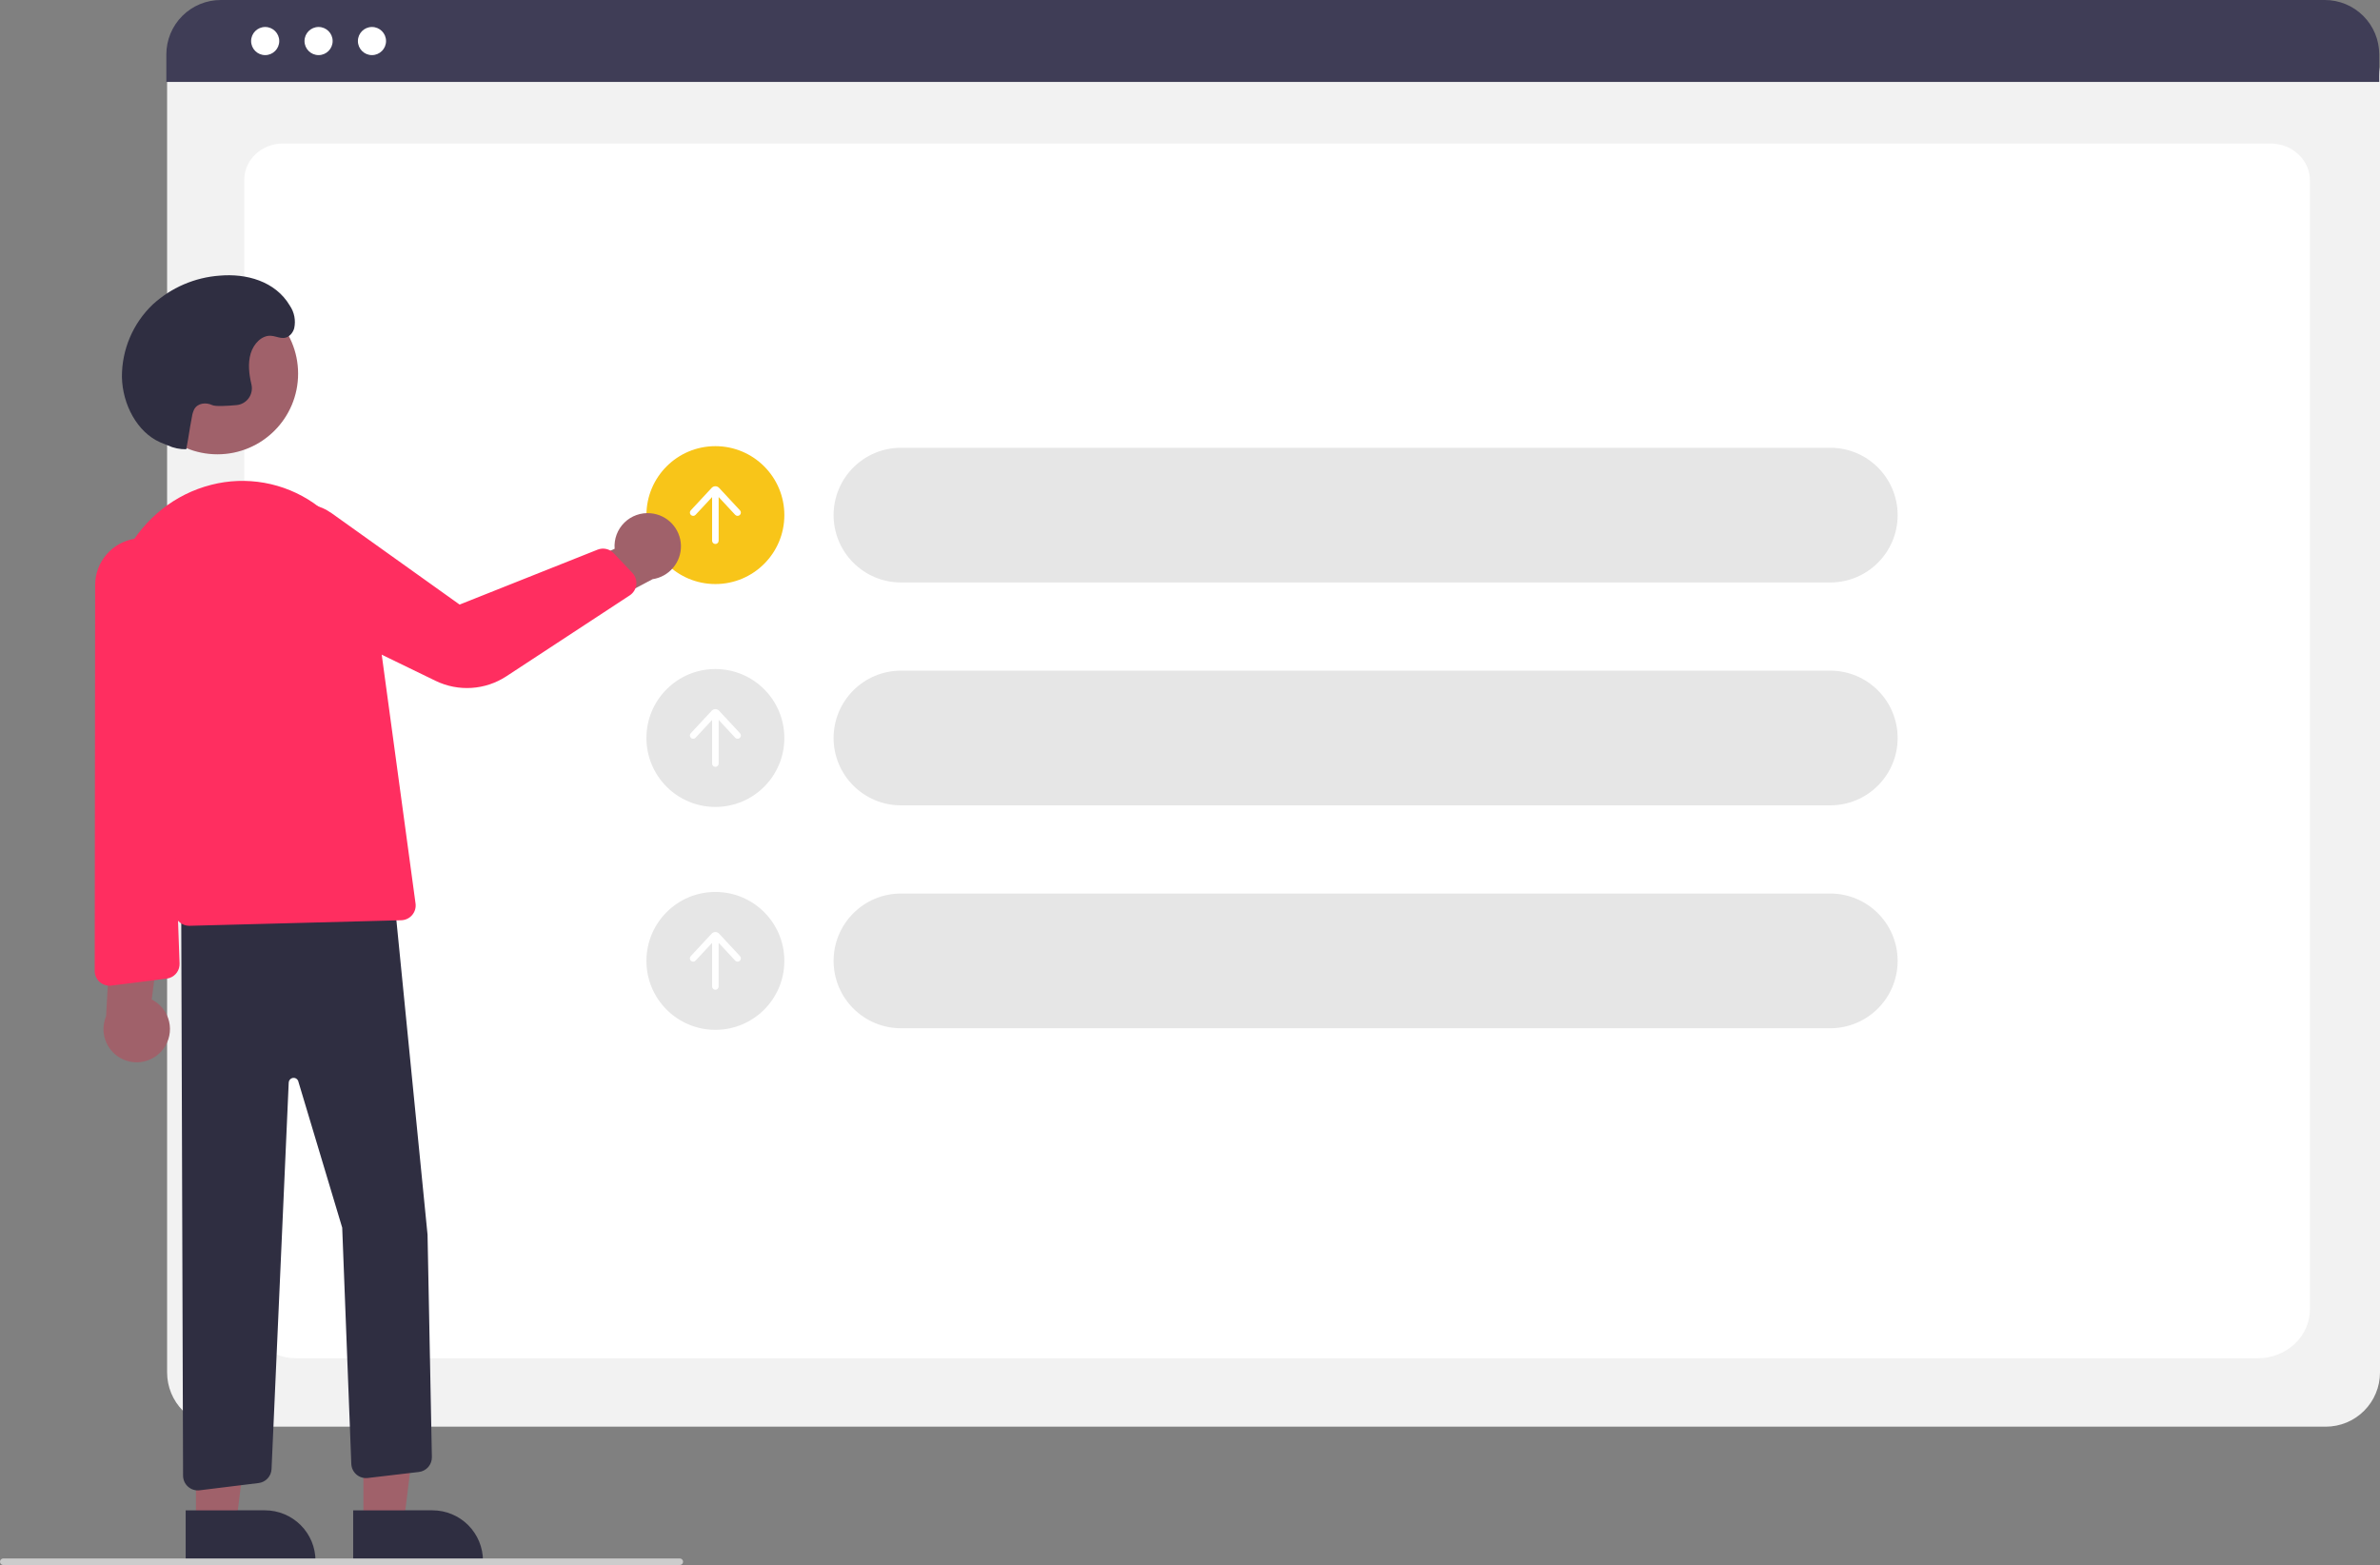 <svg width="184" height="121" viewBox="0 0 184 121" fill="none" xmlns="http://www.w3.org/2000/svg">
<rect x="0" y="0" width="184" height="121" fill="#808080" stroke="none"/>
<g clip-path="url(#clip0_478_1307)">
<path d="M179.81 110.304H17.108C15.998 110.303 14.933 109.862 14.147 109.076C13.362 108.291 12.92 107.227 12.919 106.116V5.812C12.92 4.998 13.243 4.218 13.819 3.643C14.394 3.068 15.174 2.744 15.988 2.743H180.878C181.705 2.744 182.499 3.073 183.084 3.658C183.67 4.244 183.999 5.037 184 5.865V106.116C183.998 107.227 183.557 108.291 182.771 109.076C181.986 109.862 180.921 110.303 179.81 110.304Z" fill="#F2F2F2"/>
<path d="M174.55 105.016H22.916C20.693 105.016 18.885 103.323 18.885 101.242V13.896C18.885 12.352 20.225 11.097 21.872 11.097H175.545C177.219 11.097 178.581 12.373 178.581 13.942V101.242C178.581 103.323 176.773 105.016 174.55 105.016Z" fill="white"/>
<path d="M183.942 6.333H12.86V4.201C12.862 3.087 13.306 2.019 14.094 1.231C14.882 0.444 15.95 0.001 17.065 0H179.737C180.851 0.001 181.92 0.444 182.708 1.231C183.496 2.019 183.94 3.087 183.942 4.201V6.333Z" fill="#3F3D56"/>
<path d="M20.502 4.261C21.102 4.261 21.589 3.774 21.589 3.173C21.589 2.573 21.102 2.086 20.502 2.086C19.901 2.086 19.414 2.573 19.414 3.173C19.414 3.774 19.901 4.261 20.502 4.261Z" fill="white"/>
<path d="M24.63 4.261C25.23 4.261 25.717 3.774 25.717 3.173C25.717 2.573 25.23 2.086 24.63 2.086C24.029 2.086 23.542 2.573 23.542 3.173C23.542 3.774 24.029 4.261 24.63 4.261Z" fill="white"/>
<path d="M28.757 4.261C29.358 4.261 29.845 3.774 29.845 3.173C29.845 2.573 29.358 2.086 28.757 2.086C28.157 2.086 27.67 2.573 27.67 3.173C27.67 3.774 28.157 4.261 28.757 4.261Z" fill="white"/>
<path d="M141.499 34.619H69.656C66.779 34.619 64.447 36.95 64.447 39.826V39.826C64.447 42.702 66.779 45.033 69.656 45.033H141.499C144.376 45.033 146.708 42.702 146.708 39.826C146.708 36.95 144.376 34.619 141.499 34.619Z" fill="#E6E6E6"/>
<path d="M141.499 51.852H69.656C66.779 51.852 64.447 54.183 64.447 57.059V57.059C64.447 59.934 66.779 62.266 69.656 62.266H141.499C144.376 62.266 146.708 59.934 146.708 57.059C146.708 54.183 144.376 51.852 141.499 51.852Z" fill="#E6E6E6"/>
<path d="M141.499 69.084H69.656C66.779 69.084 64.447 71.415 64.447 74.291V74.291C64.447 77.167 66.779 79.498 69.656 79.498H141.499C144.376 79.498 146.708 77.167 146.708 74.291C146.708 71.415 144.376 69.084 141.499 69.084Z" fill="#E6E6E6"/>
<path d="M55.307 62.389C58.252 62.389 60.639 60.002 60.639 57.058C60.639 54.114 58.252 51.727 55.307 51.727C52.363 51.727 49.976 54.114 49.976 57.058C49.976 60.002 52.363 62.389 55.307 62.389Z" fill="#E6E6E6"/>
<path d="M57.211 56.691L55.592 54.95C55.556 54.911 55.512 54.88 55.463 54.858C55.414 54.837 55.361 54.826 55.308 54.826C55.254 54.826 55.201 54.837 55.153 54.858C55.103 54.88 55.059 54.911 55.023 54.95L53.404 56.691C53.381 56.715 53.364 56.744 53.352 56.775C53.34 56.807 53.335 56.84 53.336 56.873C53.337 56.907 53.345 56.939 53.359 56.97C53.373 57 53.393 57.027 53.417 57.05C53.441 57.073 53.47 57.09 53.501 57.102C53.533 57.114 53.566 57.119 53.599 57.118C53.633 57.117 53.665 57.109 53.696 57.095C53.726 57.081 53.753 57.061 53.776 57.037L55.053 55.663V59.036C55.053 59.104 55.08 59.168 55.128 59.216C55.175 59.263 55.24 59.29 55.307 59.29C55.375 59.29 55.439 59.263 55.487 59.216C55.534 59.168 55.561 59.104 55.561 59.036V55.662L56.839 57.037C56.885 57.086 56.948 57.115 57.016 57.117C57.083 57.12 57.148 57.095 57.198 57.05C57.247 57.004 57.276 56.94 57.279 56.873C57.281 56.806 57.257 56.74 57.211 56.691Z" fill="white"/>
<path d="M55.307 79.622C58.252 79.622 60.639 77.236 60.639 74.291C60.639 71.347 58.252 68.961 55.307 68.961C52.363 68.961 49.976 71.347 49.976 74.291C49.976 77.236 52.363 79.622 55.307 79.622Z" fill="#E6E6E6"/>
<path d="M57.211 73.924L55.592 72.184C55.555 72.144 55.511 72.113 55.462 72.092C55.413 72.071 55.36 72.06 55.307 72.06C55.254 72.06 55.201 72.071 55.152 72.092C55.103 72.113 55.059 72.144 55.022 72.183L53.403 73.924C53.38 73.949 53.363 73.978 53.351 74.009C53.339 74.04 53.334 74.073 53.335 74.107C53.336 74.14 53.344 74.173 53.358 74.203C53.372 74.234 53.392 74.261 53.416 74.284C53.441 74.306 53.469 74.324 53.501 74.336C53.532 74.347 53.565 74.353 53.599 74.352C53.632 74.35 53.665 74.343 53.695 74.329C53.725 74.315 53.753 74.295 53.775 74.27L55.053 72.897V76.27C55.053 76.337 55.079 76.401 55.127 76.449C55.175 76.497 55.239 76.523 55.307 76.523C55.374 76.523 55.438 76.497 55.486 76.449C55.534 76.401 55.56 76.337 55.56 76.27V72.895L56.838 74.27C56.884 74.319 56.948 74.348 57.015 74.351C57.082 74.353 57.148 74.329 57.197 74.283C57.246 74.237 57.275 74.174 57.278 74.106C57.28 74.039 57.256 73.974 57.211 73.924Z" fill="white"/>
<path d="M55.307 45.156C58.252 45.156 60.639 42.77 60.639 39.826C60.639 36.882 58.252 34.495 55.307 34.495C52.363 34.495 49.976 36.882 49.976 39.826C49.976 42.77 52.363 45.156 55.307 45.156Z" fill="#F8C519"/>
<path d="M57.211 39.459L55.592 37.718C55.555 37.679 55.511 37.647 55.462 37.626C55.413 37.605 55.36 37.594 55.307 37.594C55.254 37.594 55.201 37.605 55.152 37.626C55.103 37.647 55.059 37.679 55.022 37.718L53.403 39.459C53.38 39.483 53.363 39.512 53.351 39.543C53.339 39.574 53.334 39.608 53.335 39.641C53.336 39.674 53.344 39.707 53.358 39.737C53.372 39.768 53.392 39.795 53.416 39.818C53.441 39.841 53.469 39.858 53.501 39.87C53.532 39.882 53.565 39.887 53.599 39.886C53.632 39.885 53.665 39.877 53.695 39.863C53.725 39.849 53.753 39.829 53.775 39.804L55.053 38.431V41.804C55.053 41.871 55.079 41.936 55.127 41.983C55.175 42.031 55.239 42.058 55.307 42.058C55.374 42.058 55.438 42.031 55.486 41.983C55.534 41.936 55.56 41.871 55.56 41.804V38.43L56.838 39.804C56.884 39.854 56.948 39.883 57.015 39.885C57.082 39.887 57.148 39.863 57.197 39.817C57.246 39.771 57.275 39.708 57.278 39.641C57.28 39.573 57.256 39.508 57.211 39.459Z" fill="white"/>
<path d="M50.307 39.684C49.936 39.648 49.561 39.694 49.209 39.819C48.857 39.944 48.537 40.144 48.271 40.406C48.005 40.668 47.8 40.984 47.67 41.334C47.54 41.684 47.488 42.058 47.518 42.43L39.214 46.084L43.175 48.64L50.453 44.779C51.075 44.687 51.641 44.37 52.045 43.888C52.449 43.407 52.662 42.794 52.644 42.166C52.626 41.538 52.378 40.939 51.947 40.481C51.517 40.023 50.933 39.74 50.307 39.684Z" fill="#A0616A"/>
<path d="M16.811 35.125C20.255 35.125 23.047 32.334 23.047 28.891C23.047 25.448 20.255 22.656 16.811 22.656C13.367 22.656 10.575 25.448 10.575 28.891C10.575 32.334 13.367 35.125 16.811 35.125Z" fill="#A0616A"/>
<path d="M28.097 117.788L31.21 117.788L32.691 105.784L28.097 105.784L28.097 117.788Z" fill="#A0616A"/>
<path d="M27.304 116.772L33.434 116.771H33.434C33.947 116.771 34.455 116.872 34.929 117.069C35.403 117.265 35.833 117.553 36.196 117.915C36.559 118.278 36.847 118.709 37.043 119.182C37.239 119.656 37.34 120.164 37.34 120.677V120.804L27.304 120.804L27.304 116.772Z" fill="#2F2E41"/>
<path d="M15.149 117.788L18.262 117.788L19.742 105.784L15.148 105.784L15.149 117.788Z" fill="#A0616A"/>
<path d="M14.354 116.772L20.484 116.771H20.485C20.998 116.771 21.506 116.872 21.98 117.069C22.453 117.265 22.884 117.553 23.247 117.915C23.61 118.278 23.897 118.709 24.094 119.182C24.29 119.656 24.391 120.164 24.391 120.677V120.804L14.355 120.804L14.354 116.772Z" fill="#2F2E41"/>
<path d="M14.54 114.945C14.419 114.839 14.322 114.707 14.255 114.56C14.189 114.413 14.154 114.254 14.153 114.092L14.007 69.112L30.261 68.486L30.381 68.481L33.054 95.462L33.389 112.651C33.395 112.934 33.295 113.21 33.109 113.424C32.922 113.638 32.662 113.775 32.38 113.807L28.435 114.271C28.278 114.29 28.119 114.276 27.969 114.23C27.818 114.184 27.678 114.108 27.558 114.005C27.439 113.903 27.341 113.777 27.273 113.635C27.204 113.493 27.166 113.339 27.16 113.181L26.457 94.921L23.046 83.553C23.01 83.476 22.95 83.413 22.874 83.375C22.798 83.336 22.712 83.324 22.629 83.34C22.545 83.356 22.47 83.4 22.414 83.464C22.358 83.528 22.325 83.609 22.321 83.694L20.993 113.587C20.98 113.855 20.872 114.11 20.689 114.307C20.505 114.503 20.259 114.629 19.992 114.662L15.435 115.222C15.275 115.242 15.112 115.228 14.958 115.18C14.804 115.132 14.661 115.052 14.54 114.945Z" fill="#2F2E41"/>
<path d="M13.514 70.709L8.698 51.156C7.198 45.063 10.626 38.929 16.34 37.481C17.68 37.139 19.079 37.087 20.441 37.33C21.803 37.573 23.098 38.105 24.238 38.889C25.534 39.785 26.626 40.945 27.443 42.291C28.26 43.638 28.784 45.142 28.98 46.705L32.126 69.853C32.148 70.012 32.136 70.174 32.091 70.328C32.045 70.482 31.968 70.624 31.864 70.747C31.76 70.869 31.632 70.968 31.487 71.037C31.342 71.106 31.184 71.144 31.024 71.149L14.653 71.578C14.643 71.578 14.634 71.578 14.624 71.578C14.368 71.577 14.121 71.491 13.92 71.333C13.719 71.176 13.576 70.956 13.514 70.709Z" fill="#FF2E60"/>
<path d="M33.688 52.645L21.479 46.716C20.969 46.468 20.515 46.117 20.148 45.684C19.78 45.252 19.506 44.748 19.343 44.205C19.18 43.661 19.131 43.09 19.201 42.526C19.27 41.963 19.456 41.42 19.745 40.933C20.035 40.445 20.424 40.022 20.885 39.692C21.347 39.362 21.872 39.131 22.427 39.014C22.983 38.898 23.557 38.898 24.112 39.014C24.668 39.13 25.193 39.361 25.655 39.69L35.533 46.743L46.197 42.498C46.41 42.413 46.642 42.394 46.866 42.443C47.089 42.492 47.292 42.607 47.449 42.774L48.888 44.292C49.002 44.413 49.089 44.558 49.142 44.717C49.195 44.875 49.212 45.044 49.193 45.209C49.174 45.375 49.118 45.535 49.03 45.677C48.942 45.819 48.825 45.941 48.685 46.032L39.138 52.294C38.337 52.817 37.414 53.124 36.459 53.185C35.505 53.247 34.55 53.06 33.688 52.645Z" fill="#FF2E60"/>
<path d="M14.399 34.734C13.91 34.743 13.424 34.643 12.979 34.44C12.78 34.353 12.573 34.281 12.375 34.193C10.622 33.42 9.467 31.29 9.426 29.145C9.421 28.1 9.629 27.064 10.037 26.102C10.446 25.14 11.046 24.271 11.802 23.548C13.229 22.236 15.059 21.447 16.992 21.31C19.011 21.134 21.283 21.719 22.411 23.637C22.583 23.89 22.701 24.176 22.758 24.476C22.815 24.776 22.81 25.085 22.744 25.384C22.693 25.565 22.598 25.732 22.468 25.868C21.964 26.379 21.462 25.994 20.948 25.961C20.242 25.914 19.609 26.566 19.381 27.33C19.153 28.093 19.253 28.934 19.437 29.713L19.441 29.728C19.482 29.91 19.484 30.098 19.447 30.281C19.41 30.464 19.334 30.637 19.224 30.788C19.114 30.939 18.973 31.064 18.811 31.156C18.649 31.248 18.469 31.305 18.283 31.321C17.507 31.391 16.654 31.435 16.41 31.321C15.934 31.097 15.293 31.147 15.016 31.642C14.927 31.826 14.867 32.022 14.84 32.223C14.591 33.517 14.648 33.44 14.399 34.734Z" fill="#2F2E41"/>
<path d="M12.636 81.085C12.859 80.785 13.013 80.441 13.088 80.075C13.164 79.71 13.158 79.332 13.071 78.969C12.985 78.606 12.82 78.267 12.588 77.974C12.356 77.682 12.063 77.444 11.729 77.277L12.898 68.282L8.661 70.348L8.2 78.573C7.957 79.153 7.935 79.801 8.138 80.396C8.341 80.99 8.755 81.49 9.302 81.799C9.849 82.109 10.49 82.207 11.105 82.075C11.719 81.944 12.264 81.591 12.636 81.085Z" fill="#A0616A"/>
<path d="M13.123 75.606C13.046 75.632 12.966 75.651 12.885 75.661L8.608 76.202C8.447 76.222 8.284 76.208 8.129 76.16C7.974 76.113 7.83 76.032 7.709 75.925C7.587 75.818 7.49 75.686 7.423 75.538C7.356 75.39 7.322 75.23 7.322 75.067L7.356 45.211C7.361 44.347 7.675 43.513 8.241 42.86C8.807 42.207 9.588 41.778 10.443 41.65C10.984 41.572 11.534 41.618 12.054 41.784C12.574 41.95 13.05 42.232 13.444 42.609C13.839 42.986 14.143 43.447 14.334 43.958C14.524 44.47 14.596 45.018 14.544 45.561L13.301 58.427L13.883 74.487C13.893 74.73 13.825 74.97 13.688 75.172C13.551 75.373 13.353 75.525 13.123 75.606Z" fill="#FF2E60"/>
<path d="M52.555 121H0.254C0.187 121 0.122 120.973 0.074 120.926C0.027 120.878 0 120.813 0 120.746C0 120.679 0.027 120.614 0.074 120.567C0.122 120.519 0.187 120.492 0.254 120.492H52.555C52.623 120.492 52.687 120.519 52.735 120.567C52.782 120.614 52.809 120.679 52.809 120.746C52.809 120.813 52.782 120.878 52.735 120.926C52.687 120.973 52.623 121 52.555 121Z" fill="#CCCCCC"/>
</g>
<defs>
<clipPath id="clip0_478_1307">
<rect width="184" height="121" fill="white"/>
</clipPath>
</defs>
</svg>
